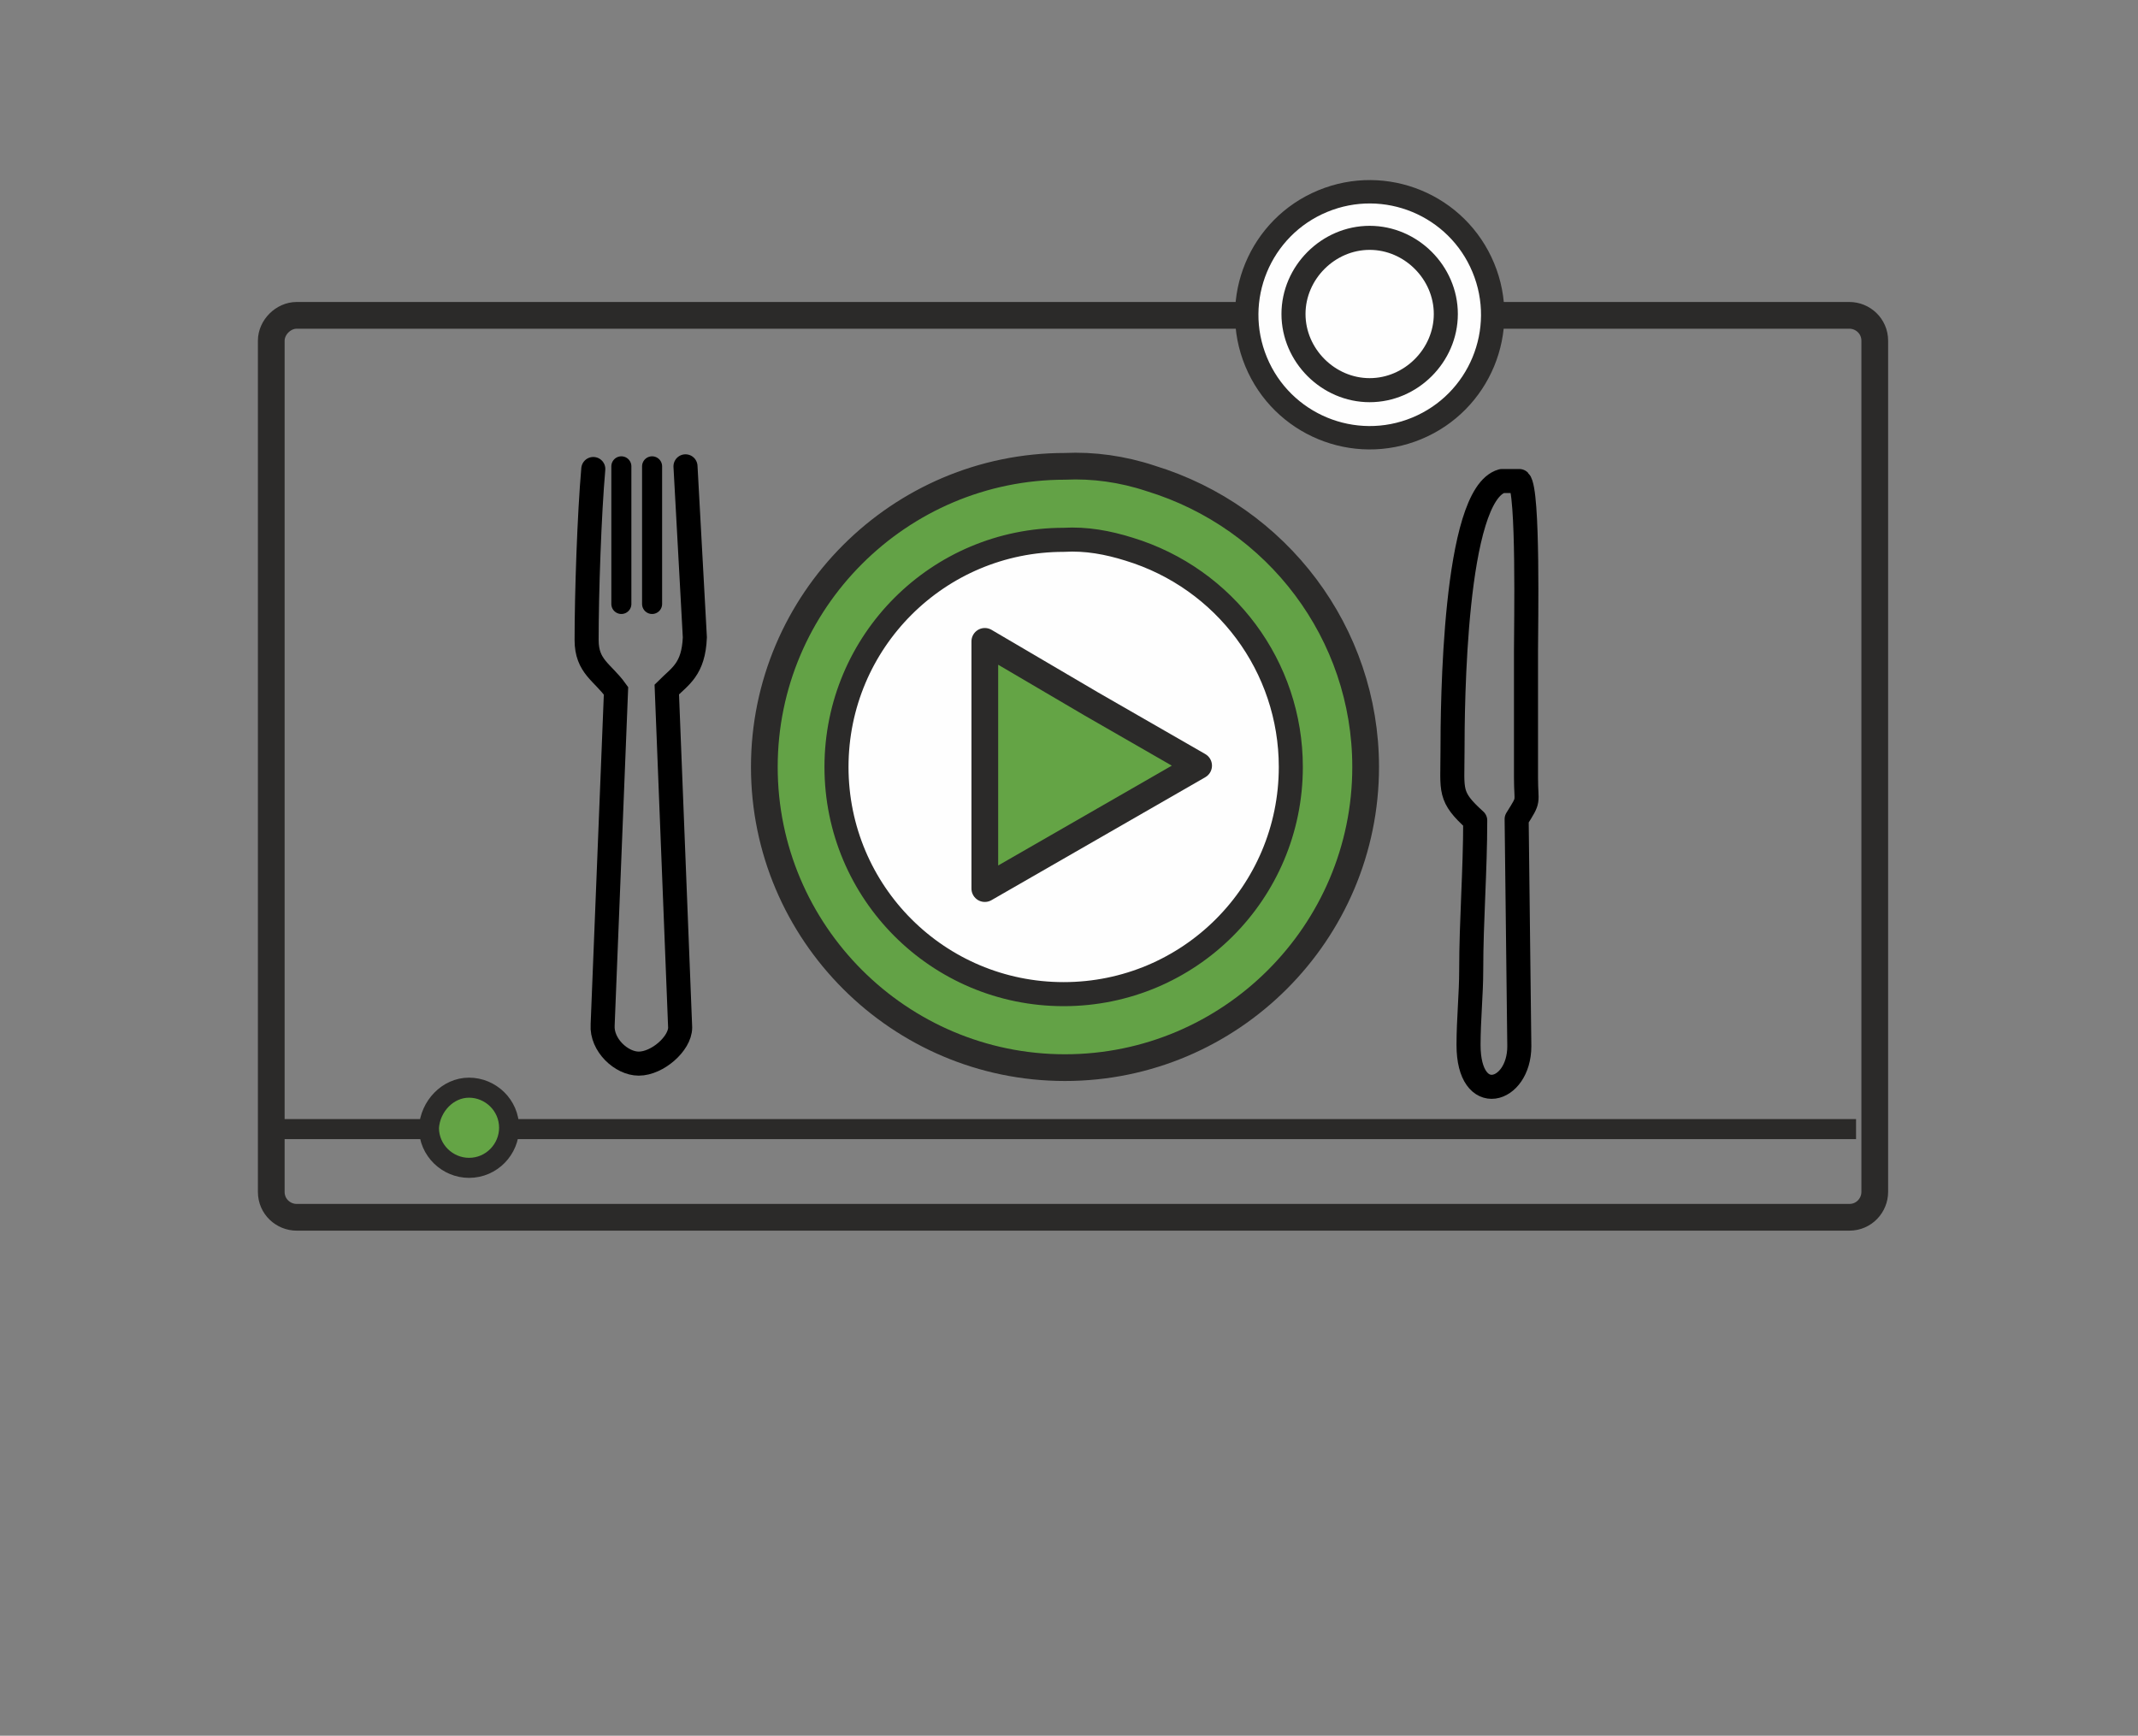 <?xml version="1.0" encoding="utf-8"?>
<!-- Generator: Adobe Illustrator 26.5.0, SVG Export Plug-In . SVG Version: 6.00 Build 0)  -->
<svg version="1.1" id="Ebene_1" xmlns="http://www.w3.org/2000/svg" xmlns:xlink="http://www.w3.org/1999/xlink" x="0px" y="0px"
	 viewBox="0 0 160 129.9" style="enable-background:new 0 0 160 129.9;" xml:space="preserve">
<rect x="0" y="0" width="160" height="129.9" fill="#808080" stroke="none"/>
<style type="text/css">
	.st0{fill:none;stroke:#2B2A29;stroke-width:2;stroke-miterlimit:22.926;}
	.st1{fill-rule:evenodd;clip-rule:evenodd;fill:#63A246;}
	.st2{fill:none;stroke:#2B2A29;stroke-width:2;stroke-linecap:round;stroke-linejoin:round;stroke-miterlimit:22.926;}
	.st3{fill:none;stroke:#2B2A29;stroke-width:1.5;stroke-miterlimit:22.926;}
	.st4{fill-rule:evenodd;clip-rule:evenodd;fill:#64A445;}
	.st5{fill-rule:evenodd;clip-rule:evenodd;fill:#FEFEFE;}
	.st6{fill:none;stroke:#2B2A29;stroke-width:1.8;stroke-linecap:round;stroke-linejoin:round;stroke-miterlimit:22.926;}
	.st7{fill:none;stroke:#000000;stroke-width:1.8;stroke-linecap:round;stroke-linejoin:round;stroke-miterlimit:22.926;}
	.st8{fill:none;stroke:#000000;stroke-width:1.8;stroke-linecap:round;stroke-miterlimit:22.926;}
	.st9{fill:none;stroke:#000000;stroke-width:1.5;stroke-linecap:round;stroke-miterlimit:22.926;}
	.st10{fill:none;stroke:#2B2A29;stroke-width:1.75;stroke-miterlimit:22.926;}
	.st11{fill:none;stroke:#2B2A29;stroke-width:1.8;stroke-miterlimit:22.926;}
</style>
<g>
	<path class="st0" d="M22.2,23.6h116.2c1,0,1.9,0.8,1.9,1.9v63.7c0,1-0.8,1.9-1.9,1.9H22.2c-1,0-1.9-0.8-1.9-1.9V25.5
		C20.3,24.5,21.2,23.6,22.2,23.6z"/>
	<path class="st1" d="M86.1,35.8c9.5,2.9,16.1,11.6,16.1,21.6c0,12.4-10.1,22.5-22.5,22.5c-12.4,0-22.5-10.1-22.5-22.5
		c0-12.4,10.1-22.5,22.5-22.5C81.8,34.8,84,35.1,86.1,35.8z"/>
	<path class="st2" d="M86.1,35.8c9.5,2.9,16.1,11.6,16.1,21.6c0,12.4-10.1,22.5-22.5,22.5c-12.4,0-22.5-10.1-22.5-22.5
		c0-12.4,10.1-22.5,22.5-22.5C81.8,34.8,84,35.1,86.1,35.8z"/>
	<line class="st3" x1="20.3" y1="84.5" x2="138.9" y2="84.5"/>
	<path class="st4" d="M35.1,81.4c1.6,0,3,1.3,3,3c0,1.6-1.3,3-3,3c-1.6,0-3-1.3-3-3C32.2,82.8,33.5,81.4,35.1,81.4z"/>
	<path class="st3" d="M35.1,81.4c1.6,0,3,1.3,3,3c0,1.6-1.3,3-3,3c-1.6,0-3-1.3-3-3C32.2,82.8,33.5,81.4,35.1,81.4z"/>
	<path class="st5" d="M84.5,41.1c7.2,2.2,12.1,8.8,12.1,16.3c0,9.4-7.6,17-17,17c-9.4,0-17-7.6-17-17c0-9.4,7.6-17,17-17
		C81.3,40.3,82.9,40.6,84.5,41.1z"/>
	<path class="st6" d="M84.5,41.1c7.2,2.2,12.1,8.8,12.1,16.3c0,9.4-7.6,17-17,17c-9.4,0-17-7.6-17-17c0-9.4,7.6-17,17-17
		C81.3,40.3,82.9,40.6,84.5,41.1z"/>
	<path class="st7" d="M108.7,56.3c0,2.9-0.3,3.3,1.7,5.1c0,3.8-0.3,7.5-0.3,11.2c0,1.8-0.2,3.7-0.2,5.6c0,4.7,3.8,3.6,3.8,0.1
		l-0.2-17c1-1.6,0.7-1.1,0.7-3.1v-9.5c0-1.8,0.2-12-0.5-12.7c-0.2,0-1.2,0-1.3,0C108.8,37,108.7,52.8,108.7,56.3z"/>
	<path class="st8" d="M51.3,34.9l0.7,12.8c-0.1,2.4-1.1,2.9-2.1,3.9l1,25.3c0,1.2-1.7,2.7-3.1,2.7c-1.3,0-2.8-1.4-2.7-2.9l1-25
		c-1-1.4-2.2-1.8-2.2-3.8c0-3.5,0.2-9.4,0.5-12.8"/>
	<line class="st9" x1="46.5" y1="45.2" x2="46.5" y2="34.9"/>
	<line class="st9" x1="48.8" y1="45.2" x2="48.8" y2="34.9"/>
	<ellipse transform="matrix(0.924 -0.383 0.383 0.924 -1.244 41.007)" class="st5" cx="102.5" cy="23.6" rx="9.2" ry="9.2"/>
	<ellipse transform="matrix(0.924 -0.383 0.383 0.924 -1.244 41.007)" class="st10" cx="102.5" cy="23.6" rx="9.2" ry="9.2"/>
	<path class="st5" d="M102.5,17.8c3.1,0,5.7,2.6,5.7,5.7c0,3.1-2.6,5.7-5.7,5.7c-3.1,0-5.7-2.6-5.7-5.7
		C96.8,20.4,99.4,17.8,102.5,17.8z"/>
	<path class="st11" d="M102.5,17.8c3.1,0,5.7,2.6,5.7,5.7c0,3.1-2.6,5.7-5.7,5.7c-3.1,0-5.7-2.6-5.7-5.7
		C96.8,20.4,99.4,17.8,102.5,17.8z"/>
	<polygon class="st4" points="89.7,57.3 81.7,61.9 73.7,66.5 73.7,57.3 73.7,48 81.7,52.7 	"/>
	<polygon class="st2" points="89.7,57.3 81.7,61.9 73.7,66.5 73.7,57.3 73.7,48 81.7,52.7 	"/>
</g>
</svg>
